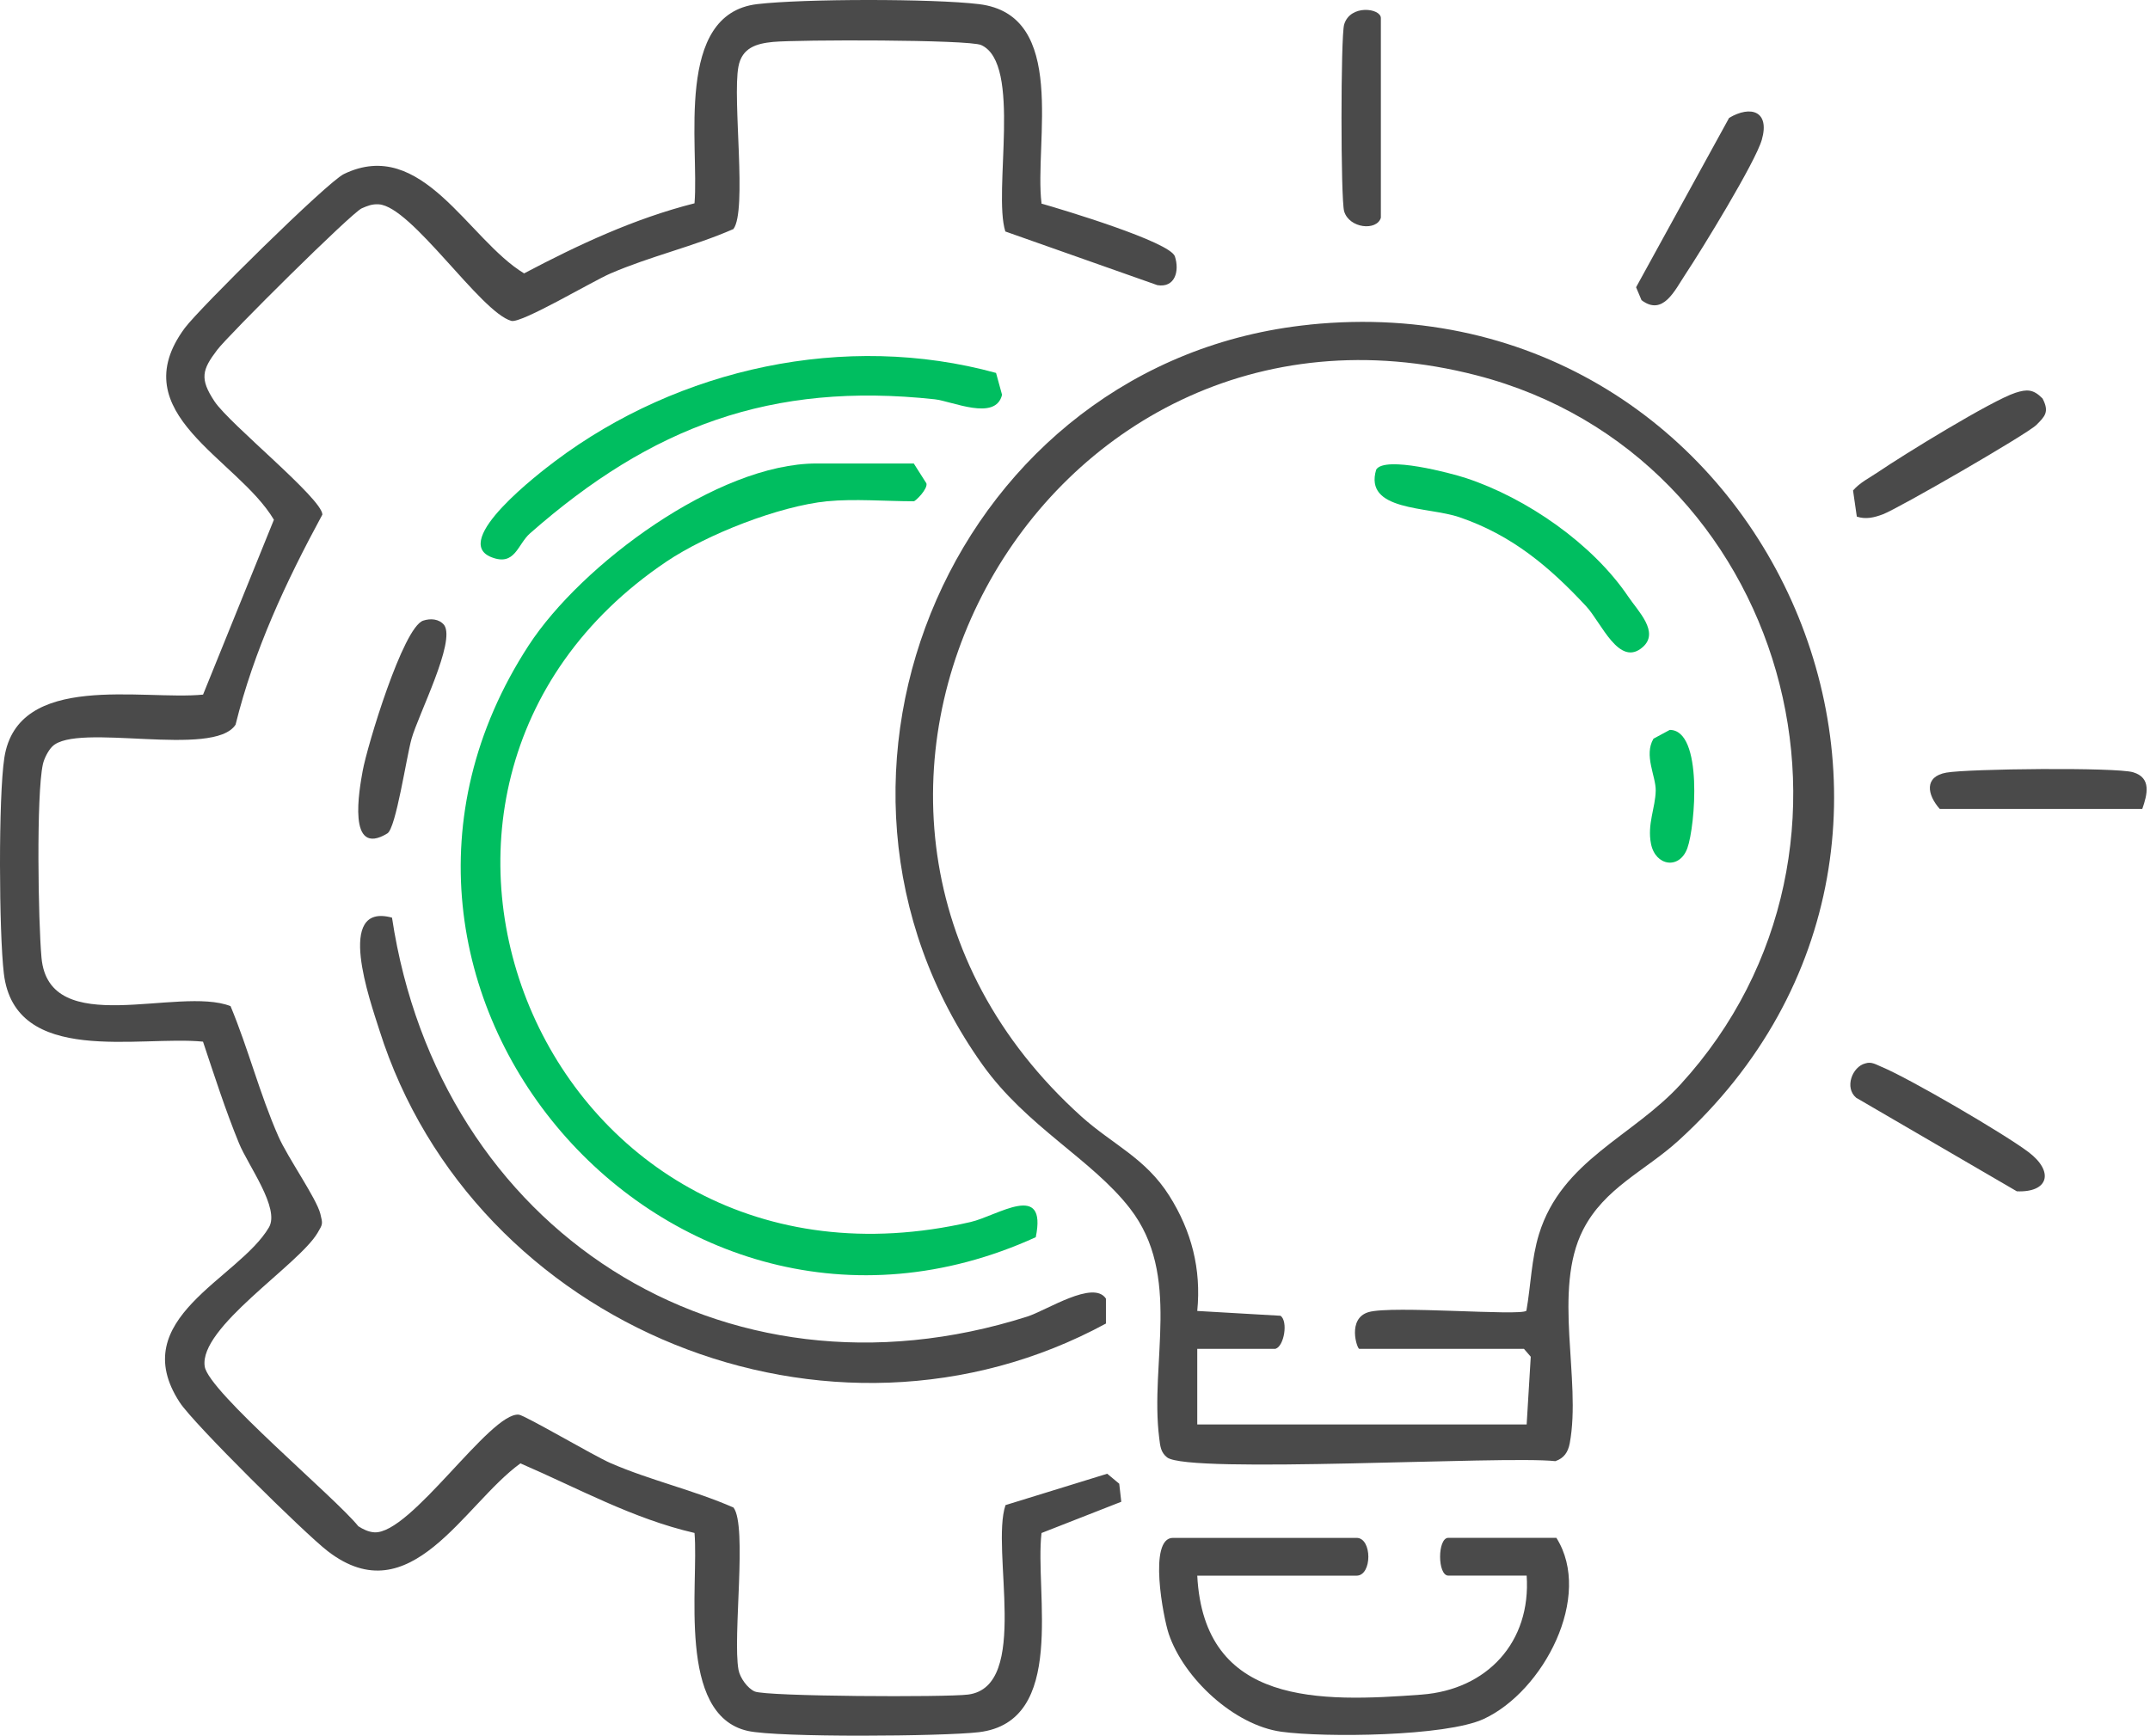 <svg width="161" height="130" viewBox="0 0 161 130" fill="none" xmlns="http://www.w3.org/2000/svg">
<path d="M77.981 15.247C79.534 15.688 87.625 18.114 87.981 19.206C88.337 20.298 87.993 21.575 86.667 21.357L75.284 17.338C74.341 14.353 76.558 4.77 73.476 3.375C72.546 2.954 59.711 2.966 57.887 3.14C56.646 3.261 55.558 3.573 55.295 4.996C54.839 7.438 55.963 15.789 54.919 17.156C51.919 18.47 48.728 19.181 45.712 20.484C44.337 21.078 39.039 24.24 38.291 24.034C35.99 23.395 30.827 15.461 28.368 15.304C27.871 15.271 27.527 15.413 27.09 15.603C26.334 15.93 17.126 25.069 16.261 26.21C15.133 27.698 14.939 28.365 16.063 30.063C17.187 31.762 24.114 37.33 24.142 38.539C21.417 43.565 19.023 48.685 17.64 54.277C16.006 56.8 5.755 54.071 3.911 55.915C3.608 56.218 3.305 56.813 3.212 57.237C2.706 59.534 2.864 69.057 3.107 71.726C3.665 77.909 13.366 73.829 17.264 75.357C18.602 78.568 19.444 81.928 20.851 85.123C21.542 86.696 23.698 89.753 23.989 90.914C24.179 91.682 24.175 91.674 23.778 92.345C22.343 94.767 14.87 99.43 15.331 102.353C15.63 104.254 25.129 112.18 26.835 114.315C27.195 114.545 27.592 114.739 28.024 114.768C30.754 114.946 36.71 105.742 38.853 105.956C39.319 106.005 44.495 109.054 45.72 109.584C48.732 110.89 51.927 111.597 54.927 112.912C55.975 114.278 54.851 122.629 55.303 125.071C55.417 125.674 55.979 126.454 56.517 126.689C57.382 127.069 70.868 127.133 72.502 126.919C77.18 126.305 74.172 116.062 75.296 112.73L82.914 110.38L83.812 111.128L83.966 112.479L77.993 114.82C77.471 119.276 79.926 128.945 73.302 129.738C70.666 130.053 58.247 130.154 55.987 129.641C50.661 128.436 52.339 118.698 52.008 114.816C47.39 113.753 43.277 111.46 38.971 109.604C34.721 112.681 30.746 120.951 24.551 116.187C22.82 114.857 14.514 106.652 13.459 105.038C9.354 98.75 17.866 95.802 20.139 91.929C20.98 90.497 18.582 87.299 17.899 85.632C16.876 83.138 16.055 80.57 15.202 78.018C10.438 77.541 1.121 79.886 0.288 72.915C-0.076 69.87 -0.128 59.688 0.325 56.756C1.327 50.274 10.693 52.474 15.206 52.025L20.511 38.927C17.765 34.309 9.099 30.981 13.835 24.572C14.906 23.124 24.502 13.638 25.752 13.035C31.603 10.204 35.048 17.936 39.246 20.476C43.326 18.324 47.507 16.367 52.008 15.227C52.364 10.912 50.475 1.045 56.703 0.309C60.152 -0.099 69.861 -0.107 73.302 0.309C80.007 1.114 77.435 10.661 77.993 15.227L77.981 15.247Z" fill="#4A4A4A"/>
<path d="M98.066 24.313C132.26 20.831 150.918 62.559 125.653 85.463C123.19 87.695 120.149 88.973 118.548 92.106C116.239 96.635 118.434 103.348 117.549 108.091C117.424 108.755 117.128 109.216 116.469 109.438C112.636 109.013 88.996 110.413 87.394 109.155C86.905 108.767 86.881 108.286 86.808 107.719C86.084 102.01 88.515 95.536 84.612 90.505C81.754 86.817 76.885 84.399 73.557 79.725C58.158 58.087 71.644 27.006 98.066 24.317V24.313ZM95.519 101.027H89.655V106.688H114.322L114.629 101.617L114.12 101.027H101.786C101.625 101.027 100.86 98.763 102.478 98.277C104.233 97.756 113.873 98.589 114.302 98.172C114.637 96.276 114.674 94.302 115.244 92.442C116.95 86.902 122.256 85.143 125.851 81.213C142.046 63.517 133.813 34.135 110.594 28.118C77.653 19.586 55.404 60.569 80.973 83.619C83.323 85.734 85.773 86.724 87.564 89.563C89.231 92.212 89.962 95.046 89.655 98.188L95.891 98.548C96.469 98.965 96.161 100.821 95.522 101.019L95.519 101.027Z" fill="#4A4A4A"/>
<path d="M61.957 37.54C58.321 37.908 52.943 40.019 49.902 42.065C24.475 59.194 41.03 98.807 72.677 91.528C74.711 91.059 78.431 88.431 77.562 92.665C50.084 105.184 22.959 73.898 39.591 48.337C43.521 42.296 53.72 34.714 61.148 34.714H68.427L69.373 36.202C69.49 36.622 68.556 37.544 68.427 37.544C66.389 37.544 63.918 37.346 61.957 37.544V37.54Z" fill="#00BE60"/>
<path d="M29.355 68.73C32.873 92.078 54.062 105.88 76.926 98.609C78.365 98.152 81.883 95.835 82.817 97.266V99.131C62.178 110.332 35.457 99.442 28.409 77.153C27.713 74.949 25.069 67.565 29.355 68.73Z" fill="#4A4A4A"/>
<path d="M89.655 118.011C90.16 127.768 98.855 127.493 106.453 126.923C111.362 126.555 114.662 122.993 114.322 118.011H108.458C107.634 118.011 107.634 115.18 108.458 115.18H116.546C119.316 119.564 115.575 126.677 111.107 128.747C108.268 130.061 99.178 130.146 95.959 129.705C92.417 129.22 88.644 125.706 87.52 122.374C87.111 121.161 85.967 115.184 87.835 115.184H101.584C102.761 115.184 102.761 118.015 101.584 118.015H89.655V118.011Z" fill="#4A4A4A"/>
<path d="M74.588 27.932L75.037 29.57C74.56 31.572 71.289 30.043 69.995 29.906C57.738 28.583 48.777 31.956 39.691 39.946C38.748 40.775 38.575 42.437 36.791 41.73C33.71 40.508 40.455 35.377 41.567 34.54C50.839 27.572 63.302 24.831 74.588 27.932Z" fill="#00BE60"/>
<path d="M31.688 46.485C32.23 46.307 32.881 46.34 33.265 46.821C34.13 48.07 31.34 53.489 30.819 55.333C30.43 56.716 29.654 62.029 29.007 62.422C25.966 64.269 26.912 59.093 27.159 57.739C27.491 55.899 30.176 46.99 31.688 46.485Z" fill="#4A4A4A"/>
<path d="M122.92 22.473L122.516 21.515L129.483 8.829C131.109 7.867 132.54 8.324 131.934 10.459C131.46 12.137 127.409 18.741 126.22 20.528C125.415 21.737 124.538 23.71 122.916 22.477L122.92 22.473Z" fill="#4A4A4A"/>
<path d="M139.681 79.648C140.146 79.494 140.49 79.737 140.894 79.903C142.964 80.76 150.093 84.921 151.905 86.292C153.838 87.755 153.409 89.329 151.028 89.227L138.997 82.22C138.104 81.468 138.702 79.894 139.681 79.648Z" fill="#4A4A4A"/>
<path d="M139.046 38.697L138.763 36.736C139.284 36.133 140 35.789 140.643 35.353C142.479 34.099 149.143 29.999 150.922 29.42C151.788 29.141 152.265 29.145 152.952 29.845C153.478 30.848 153.134 31.188 152.487 31.831C151.792 32.522 142.131 38.098 140.991 38.523C140.352 38.761 139.721 38.919 139.046 38.693V38.697Z" fill="#4A4A4A"/>
<path d="M103.404 16.31C103.097 17.317 101.034 17.111 100.654 15.825C100.391 14.936 100.391 2.732 100.654 1.838C101.107 0.301 103.404 0.613 103.404 1.353V16.314V16.31Z" fill="#4A4A4A"/>
<path d="M160.421 60.59H145.257C144.299 59.51 144.081 58.163 145.751 57.868C147.421 57.573 158.436 57.46 159.73 57.84C161.129 58.252 160.798 59.51 160.421 60.59Z" fill="#4A4A4A"/>
<path d="M103.056 35.17C103.711 34.123 108.652 35.437 109.784 35.809C114.326 37.31 119.259 40.727 121.932 44.689C122.664 45.777 124.281 47.338 123.024 48.458C121.253 50.035 119.914 46.63 118.782 45.413C116.02 42.441 113.209 40.075 109.283 38.737C106.905 37.924 102.109 38.304 103.056 35.166V35.17Z" fill="#00BE60"/>
<path d="M125.038 54.669C127.545 54.669 126.946 61.896 126.356 63.525C125.765 65.155 123.966 64.868 123.634 63.206C123.339 61.722 123.962 60.521 123.986 59.215C124.006 58.139 123.08 56.57 123.82 55.325L125.038 54.669Z" fill="#00BE60"/>
</svg>
